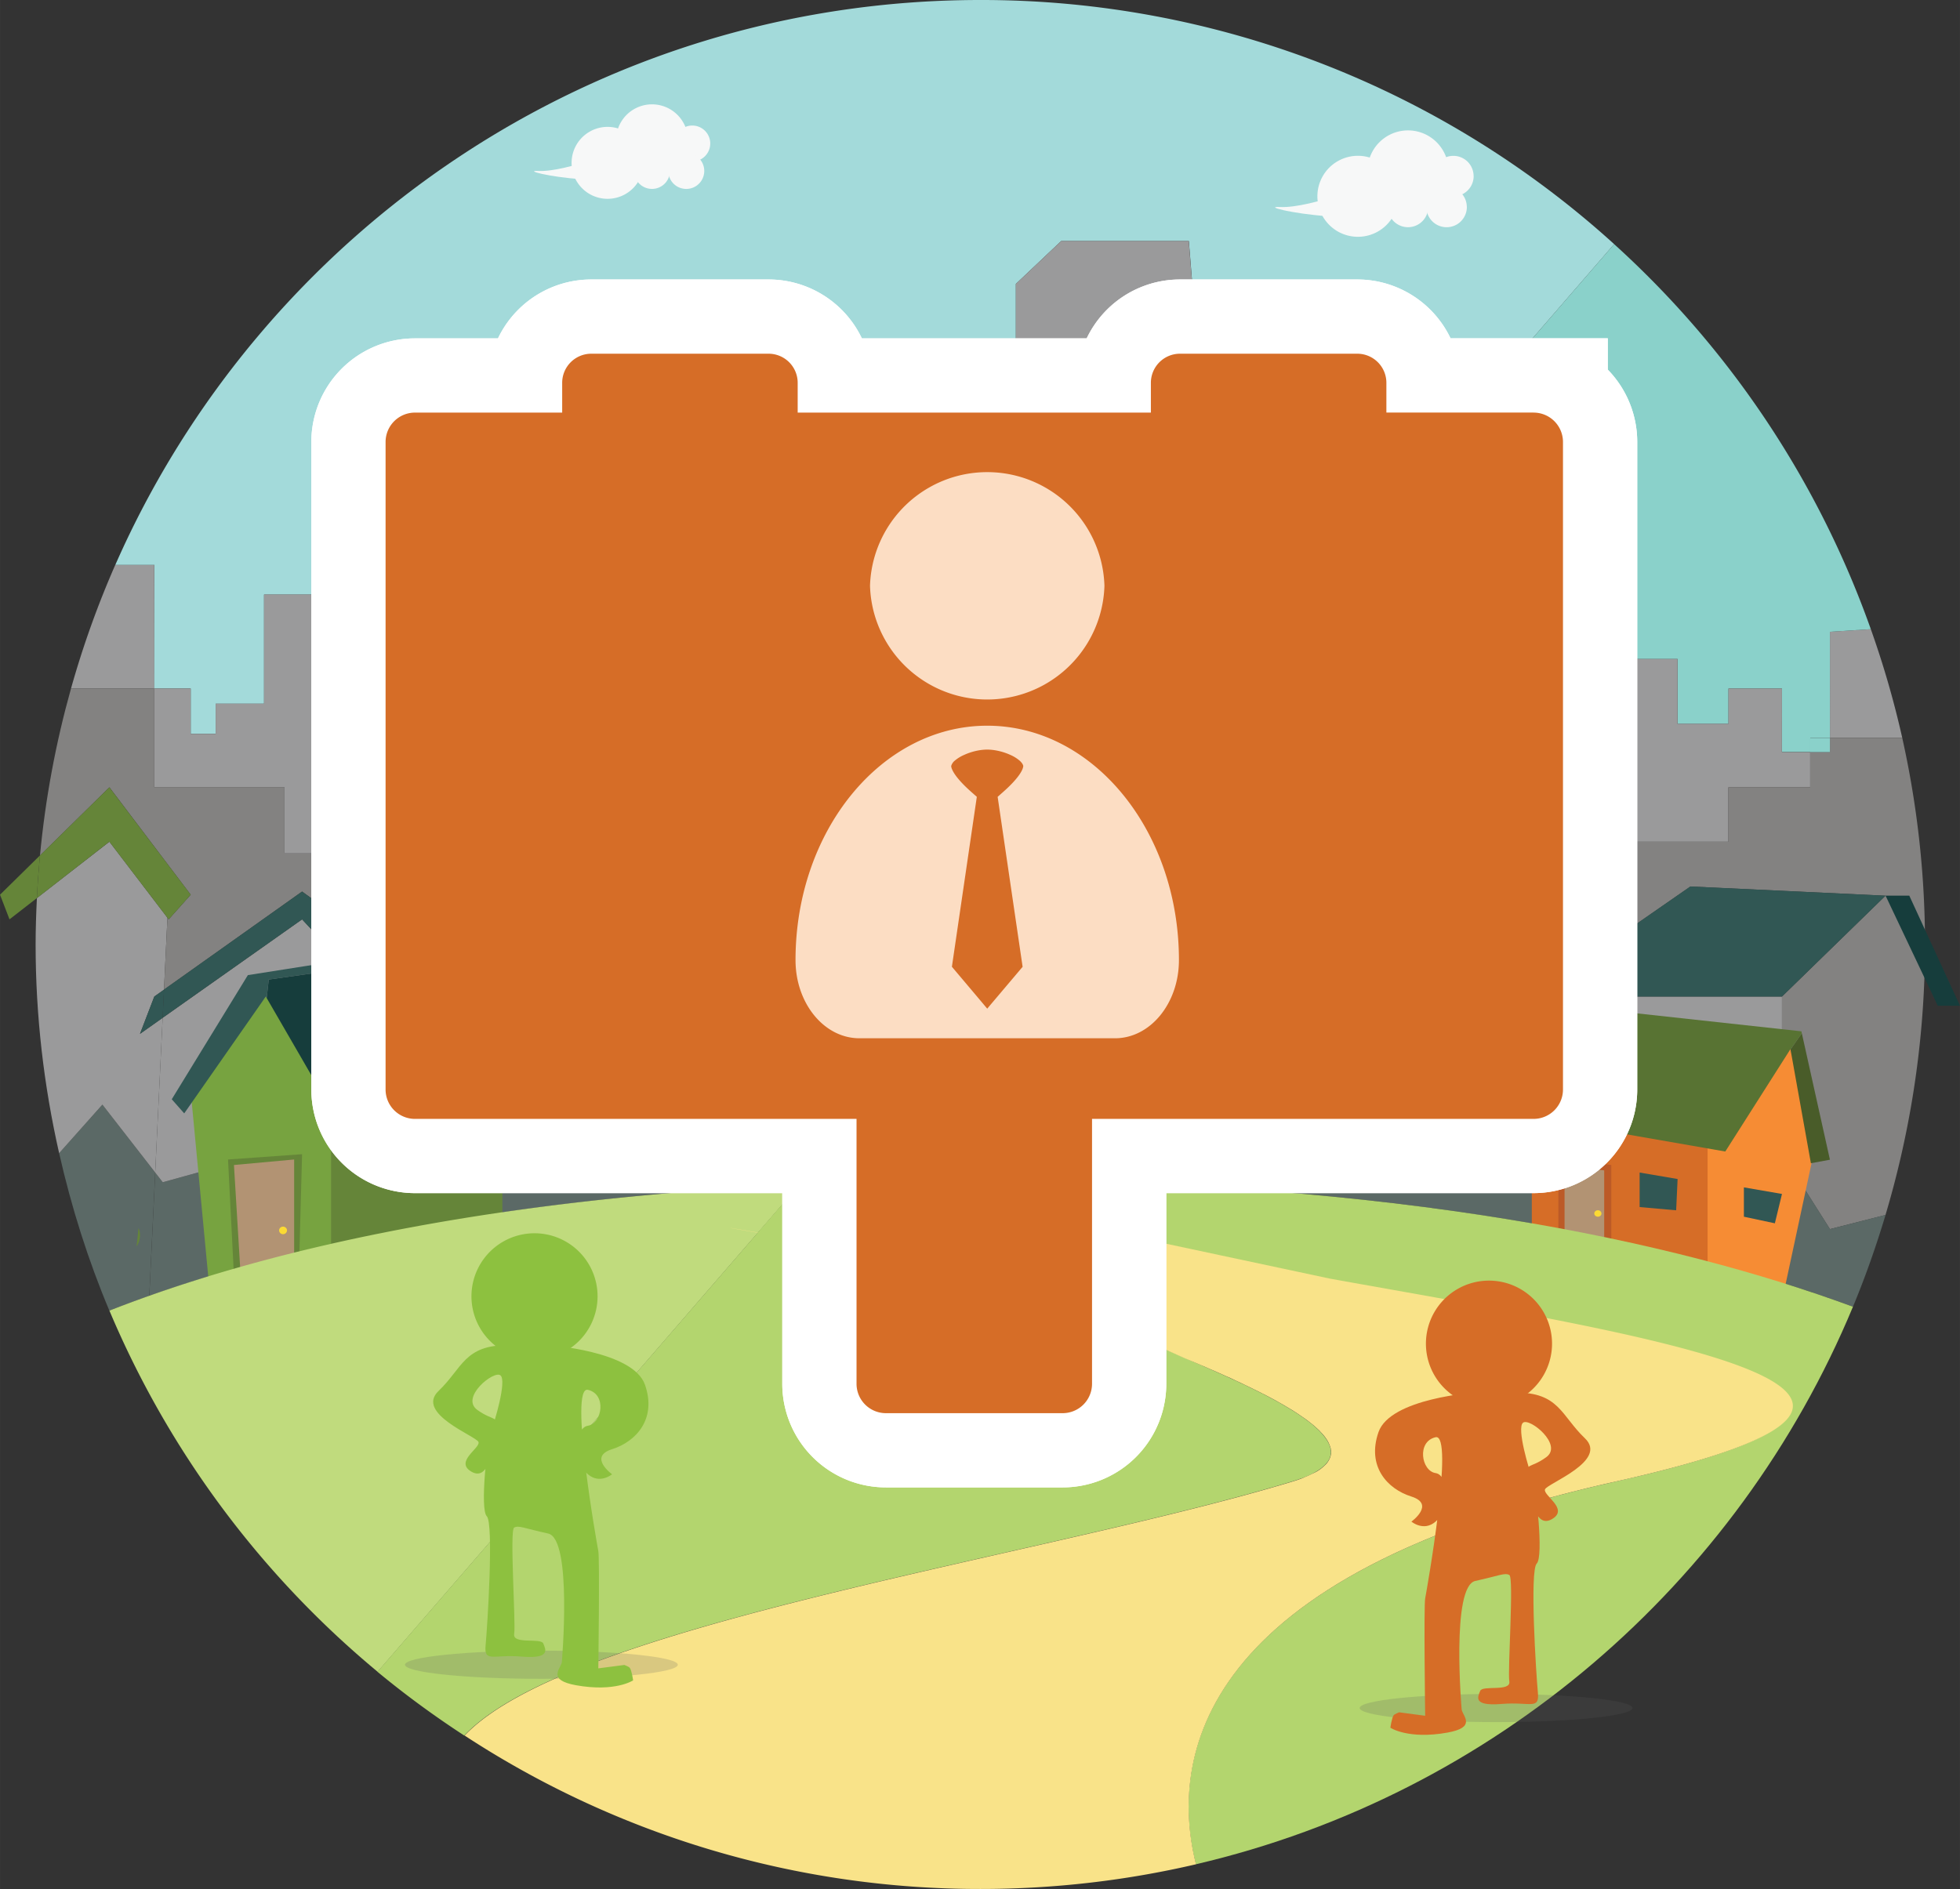 <svg xmlns="http://www.w3.org/2000/svg" width="137.333" height="132.391" viewBox="0 0 36.336 35.029"><rect x="0" y="0" width="36.336" height="35.029" fill="#333333" stroke="none"/><defs><clipPath clipPathUnits="userSpaceOnUse" id="a"><path d="M745.361 1419.76h14.328v-1.48h-14.328z"/></clipPath><clipPath clipPathUnits="userSpaceOnUse" id="b"><path d="M695.359 1417.93h14.328v-1.48h-14.328z"/></clipPath></defs><path d="M3.698 21.734l-.68.189-.14-.18-.11 2.286a31.516 31.516 0 014.401-1.183l-.093-.864zM11.494 20.485l-1.234.138L9.82 20l-.866.622-.06.09.216 1.798a55.513 55.513 0 015.713-.544l1.056-1.22z" fill="#5b6966" stroke-width=".353"/><path d="M8.013 22.051l-.937-.069.093.864c.61-.121 1.26-.233 1.941-.335l-.216-1.798z" fill="#b5b5b6" stroke-width=".353"/><path d="M1.898 20.485l-.802.898c.228 1.008.538 1.986.931 2.92.235-.092.485-.183.74-.274l.11-2.286z" fill="#5b6966" stroke-width=".353"/><path d="M2.86 10.477h-.724a17.417 17.417 0 00-.82 2.291h1.545z" fill="#9a9a9b" stroke-width=".353"/><path d="M23.44 10.477l.416 1.058.917-1.058z" fill="#a3dada" stroke-width=".353"/><path d="M2.877 21.743l.138-2.869-.42.297.266-.692.179-.127.064-1.334-1.076-1.41-1.344 1.045c-.014.286-.024.572-.024.861 0 1.33.154 2.624.436 3.87l.802-.9z" fill="#9a9a9b" stroke-width=".353"/><path d="M6.598 18.12L5.6 17.048l-2.585 1.826-.138 2.869.14.18.681-.189 3.378.248-.42-3.884zM10.583 14.266l-1.92 1.558.134 3.63-.081-.225.178 1.484.06-.09.865-.622.44.621 1.236-.137 4.384.263 6.065-7.005-11.36.496z" fill="#9a9a9b" stroke-width=".353"/><path d="M3.535 16.591l-.408.457-.023-.03-.064 1.333 2.56-1.819 1.782 1.292-.725.274.419 3.884.937.069.881-1.338-.178-1.484-.053-.146-.577-2.903-.704.588-.373-.588 2.369-1.827-1.652.246v.522l-1.128.26v.443H5.274v-1.225H2.86v-1.831H1.316c-.28.999-.475 2.034-.575 3.096l1.287-1.265z" fill="#838281" stroke-width=".353"/><path d="M2.86 12.768h.675v.841h.463v-.56h.897v-2.023h1.243v2.124l.292.534h.952v-.916l.034-3.046.875-.767H9.82v4.73l.476-.04.288-.223v.2l2.4-.2 4.932-3.18.917-1.287v-3.69l.84-.795h2.367l.529 6.556.933.919.355-.41-.415-1.059h1.332l5.151-5.949A17.449 17.449 0 0018.174 0C11.007 0 4.848 4.31 2.137 10.476h.725z" fill="#a3dada" stroke-width=".353"/><path d="M9.82 13.684v-4.73H8.291l-.876.768-.034 3.046v.916H6.43l-.292-.534v-2.125H4.895v2.024h-.897v.56h-.463v-.84h-.674v1.83h2.413v1.225h1.324v-.442l1.128-.26v-.523l1.652-.247.917-.707zM22.568 11.026l-.53-6.556h-2.365l-.84.795v3.69l-.918 1.286-4.933 3.181-2.399.199v.618l11.361-.496 1.557-1.798zM28.978 11.24l-.864.475v1.053h.284l1.291-.549h.532v-.979z" fill="#9a9a9b" stroke-width=".353"/><path d="M23.856 11.535l-.355.41.84.828z" fill="#8ad1ca" stroke-width=".353"/><path d="M27.456 11.535l-1.09.048h-.43v-1.106h-1.163l-.917 1.058.486 1.238-.84-.828-1.558 1.798 3.059-.133 1.593.074.336 1.476 1.182-.56v-1.832h-.658zM33.925 13.684h1.341a17.346 17.346 0 00-.583-2.017l-.758.048z" fill="#9a9a9b" stroke-width=".353"/><path d="M25.935 10.477v1.107h.43l1.091-.05v1.234h.658v-1.053l.864-.475h1.243v.98h.88v1.203h.943v-.655h.992v1.177h.524v-.26h.365v-1.97l.758-.048a17.53 17.53 0 00-4.759-7.14l-5.151 5.95z" fill="#8ad1ca" stroke-width=".353"/><path d="M33.036 12.768h-.992v.654H31.1V12.22h-.88v3.388h1.823V14.6h1.516v-.653h-.524zM32.66 22.842l.376-.443v-3.92h-4.521l.218 3.51.272-.022z" fill="#9a9a9b" stroke-width=".353"/><path d="M35.267 13.684h-1.342v.261h-.365v.654h-1.516v1.008h-1.823V12.22h-.532l-1.29.55h-.285v1.83l-1.182.561-.336-1.476-1.593-.074-3.059.133-6.065 7.005 8.626.517 1.25.138 1.279-.377.892 1.025.807-.062-.219-3.51h-.116l.112-.078-.084-1.353h-.028l-1.802-1.224.11-.442 2.3 1.666h-.58l.084 1.353 2.828-1.963 3.617.17-1.919 1.87V22.4l.368-.431.521.823 1.03-.262a17.565 17.565 0 00.311-8.845" fill="#838281" stroke-width=".353"/><path d="M33.56 13.946h.365v-.261h-.366z" fill="#8ad1ca" stroke-width=".353"/><path d="M32.66 22.842l-3.655-.875-.272.022.047.764c1.634.299 3.047.654 4.256 1.032V22.4z" fill="#8d9997" stroke-width=".353"/><path d="M33.404 21.967l-.368.432v1.386c.468.146.906.295 1.316.446.23-.553.43-1.122.604-1.702l-1.03.263zM27.926 22.051l-.892-1.025-1.28.377-1.249-.138-8.626-.517-1.056 1.22a72.668 72.668 0 013.351-.078c4.294 0 7.784.347 10.606.863l-.047-.764z" fill="#5b6966" stroke-width=".353"/><path d="M0 16.591l.176.457.508-.395c.013-.265.032-.528.056-.79z" fill="#658539" stroke-width=".353"/><path d="M3.104 17.018l.023-.486-.023.486.023.03.408-.457L2.027 14.6.74 15.864c-.024.26-.043.524-.056.789l1.343-1.046z" fill="#658539" stroke-width=".353"/><path d="M2.86 18.479l-.265.692.42-.297.025-.522z" fill="#315754" stroke-width=".353"/><path d="M6.598 18.12l.059-.022-.036-.335.036.335.725-.274L5.6 16.533 3.04 18.35l-.025.523L5.6 17.048zM33.036 17.267v1.212l1.92-1.87-3.618-.171-2.828 1.963.004.078h4.522z" fill="#315754" stroke-width=".353"/><path d="M28.398 18.479h.116l-.004-.078zM2.565 22.776a5.718 5.718 0 01-.034.335c.067-.078.086-.26.034-.335" fill="#658539" stroke-width=".353"/><path d="M3.535 20.237l.334 3.524H6.43v-3.93l-1.503-1.353z" fill="#77a340" stroke-width=".353"/><path d="M4.337 23.654l-.11-2.153 1.373-.098-.051 1.878zM6.138 23.76l3.175-.982v-3.02l-3.175.626z" fill="#658539" stroke-width=".353"/><path d="M4.454 23.535l-.117-1.932 1.116-.102v1.78z" fill="#b29373" stroke-width=".353"/><path d="M7.415 21.12v.751l1.195-.268v-.669z" fill="#163d3c" stroke-width=".353"/><path d="M7.001 31l7.822-9.033c-6.015.278-10.1 1.28-12.795 2.336A17.563 17.563 0 007 31" fill="#c0db7d" stroke-width=".353"/><path d="M28.398 20.623v2.235l3.44.76.206-3.133z" fill="#d66d27" stroke-width=".353"/><path d="M33.66 21.216l-.587 2.737-1.416-.375v-2.644l1.536-1.48z" fill="#f68c34" stroke-width=".353"/><path d="M30.397 21.743v.64l.677.06.027-.58z" fill="#315754" stroke-width=".353"/><path d="M33.572 21.57l.353-.065-.521-2.345-.21.3z" fill="#495c29" stroke-width=".353"/><path d="M33.194 19.46l.21-.3-.008-.036-4.35-.475-1.12 1.997 4.059.707 1.158-1.82.05-.079z" fill="#587333" stroke-width=".353"/><path d="M28.89 22.85v-1.361l.982.114v1.511" fill="#bc5a27" stroke-width=".353"/><path d="M29.005 22.858v-1.255l.735.1v1.578" fill="#b29373" stroke-width=".353"/><path d="M29.69 22.502c0 .033-.03.06-.067.06-.037 0-.067-.027-.067-.06s.03-.06.067-.06c.037 0 .066.027.066.06" fill="#fbda33" stroke-width=".353"/><path d="M34.352 24.231c-3.296-1.214-8.436-2.341-16.178-2.341-1.18 0-2.293.029-3.351.078l-.771.89.29.053 5.962 1.037s20.697 1.058 9.636 3.527c-7.924 1.77-8.233 5.259-7.77 7.095 5.525-1.29 10.044-5.195 12.182-10.339" fill="#b3d56e" stroke-width=".353"/><path d="M13.543 22.772l.507.088v-.004c-.322-.057-.509-.086-.509-.086M14.052 22.858l-.004.004.293.05a35.41 35.41 0 00-.29-.052" fill="#f9e389" stroke-width=".353"/><g fill="#f7f8f8" stroke-width=".353"><path d="M11.93 2.994a.667.667 0 11-1.333 0 .667.667 0 011.333 0M13.167 2.661a.333.333 0 11-.666 0 .333.333 0 01.666 0"/><path d="M13.056 3.17a.333.333 0 11-.667 0 .333.333 0 01.667 0"/><path d="M12.42 3.17a.333.333 0 11-.666 0 .333.333 0 01.667 0"/><path d="M12.754 2.576a.667.667 0 11-1.333 0 .667.667 0 011.333 0"/><path d="M11.618 2.727s-1.11.469-1.64.443c-.531-.025 1.852.491 2.354-.175.502-.667-.714-.268-.714-.268"/></g><g fill="#f7f8f8" stroke-width=".353"><path d="M25.925 3.64a.751.751 0 11-1.502 0 .751.751 0 011.502 0M27.32 3.265a.375.375 0 11-.751 0 .375.375 0 01.75 0"/><path d="M27.194 3.838a.375.375 0 11-.751 0 .375.375 0 01.75 0"/><path d="M26.478 3.838a.375.375 0 11-.75 0 .375.375 0 01.75 0"/><path d="M26.854 3.169a.751.751 0 11-1.502 0 .751.751 0 011.502 0"/><path d="M25.574 3.339s-1.25.528-1.848.5c-.598-.03 2.087.552 2.652-.199.566-.75-.804-.301-.804-.301"/></g><path d="M24.135 27.413l.052-.021.103-.044.052-.027a1.166 1.166 0 00.12-.072.772.772 0 00.09-.073.508.508 0 00.065-.075.382.382 0 00.026-.045l.014-.032a.3.3 0 00.012-.05c0-.01.004-.02.005-.03 0-.017 0-.036-.004-.054 0-.01 0-.018-.003-.027a.396.396 0 00-.024-.075c0-.004 0-.005-.003-.007a.569.569 0 00-.046-.085l-.018-.025a.777.777 0 00-.046-.061l-.029-.032a1.088 1.088 0 00-.052-.056l-.037-.034a1.534 1.534 0 00-.172-.143 2.072 2.072 0 00-.126-.09 3.468 3.468 0 00-.14-.093c-.019-.01-.036-.022-.054-.033l-.102-.06-.05-.03a7.524 7.524 0 00-.134-.075l-.027-.015-.17-.09-.052-.026-.124-.062-.073-.036-.108-.052-.08-.038-.109-.051-.078-.036-.113-.051-.082-.037a936.401 936.401 0 01-7.799-3.503l-1.648 1.904L6.997 31c.512.424 1.05.818 1.61 1.183 1.968-2.085 10.71-3.307 15.339-4.709.067-.02.128-.04.185-.062" fill="#b3d56e" stroke-width=".353"/><path d="M16.205 21.909l-1.382.059c.15.061 6.987 3.153 7.144 3.22l.072.03.096.04.1.043.087.037.106.047.086.037.108.048.082.037.113.05.078.037.108.05.08.039a8.285 8.285 0 01.181.088c.043.02.084.042.125.062.017.01.035.018.052.026l.17.09.027.015.133.075.051.03.101.06.054.033a3.768 3.768 0 01.14.093l.077.053.05.037.068.053.044.036.06.054.037.034.052.056.029.032c.017.02.032.04.046.061l.018.025a.569.569 0 01.072.167c.004.01 0 .018.004.027a.289.289 0 01.003.054c0 .01-.003.02-.005.03-.003.017-.006.034-.012.05l-.014.032a.37.37 0 01-.09.12.73.73 0 01-.211.144 2.012 2.012 0 01-.155.07c-.017.008-.033.016-.052.023a3.004 3.004 0 01-.185.062c-4.63 1.402-13.37 2.624-15.34 4.708a17.424 17.424 0 009.565 2.845c1.375 0 2.712-.159 3.995-.458-.462-1.837-.154-5.326 7.77-7.095 7.494-1.673.673-2.692-5.283-3.764" fill="#f9e389" stroke-width=".353"/><path d="M23.39 25.833l.05.027c-.016-.01-.033-.018-.05-.027M23.771 26.039l.051.03-.051-.03M23.61 25.95l.028.014-.028-.015M23.923 26.129l.054.033-.054-.033M23.191 25.735l.074.036-.074-.036M23.003 25.645l.081.038-.08-.038M22.428 25.385l.086.037-.086-.037M22.039 25.218l.096.04a9.912 9.912 0 00-.096-.04M22.234 25.3l.087.038-.087-.037M22.622 25.47l.082.037-.082-.037M22.816 25.558l.079.036a593.01 593.01 0 00-.079-.036M24.58 26.671l.018.025-.018-.025M24.461 27.25a1.024 1.024 0 000 0M24.505 26.578l.029.032-.029-.032M24.416 26.488l.037.035a1.188 1.188 0 00-.037-.035M24.657 27.024l-.015.032a.292.292 0 00.015-.032M24.669 26.863c.003.01 0 .018.003.027 0-.01 0-.018-.003-.027M24.644 26.78c0 .005 0 .006.003.008 0-.004 0-.005-.003-.007M24.674 26.945c0 .01-.004.02-.005.03a.113.113 0 00.005-.03M24.064 26.219l.054.036-.054-.036M24.187 27.392l-.052.021.052-.021M24.342 27.32l-.052.028.052-.027" fill="#f9e389" stroke-width=".353"/><path d="M21.189 24.865l-.238-.1.238.1M21.347 24.93l-.063-.026c.02.01.042.018.063.026M21.506 24.996a90.046 90.046 0 00-.16-.066l.16.066M21.284 24.904l-.095-.04.095.04" fill="#f7f8f8" stroke-width=".353"/><path d="M5.32 22.816c0 .038-.032.07-.073.07a.072.072 0 01-.073-.07c0-.038.033-.07.073-.07.041 0 .074.032.074.07" fill="#fbda33" stroke-width=".353"/><path d="M8.291 17.696l-.125-.176-3.571.562-1.411 2.302.231.262 1.513-2.168.016.03.038-.344z" fill="#315754" stroke-width=".353"/><path d="M9.82 19.83l-1.528-2.135-3.31.469-.038.343 1.238 2.14z" fill="#163d3c" stroke-width=".353"/><path d="M32.33 22.018v.544l.574.122.132-.544z" fill="#315754" stroke-width=".353"/><path d="M10.176 26.947l-.487-.066c.072-.02.179.014.487.066" fill="#8dc13f" stroke-width=".353"/><path d="M26.864 25.89l.487-.067c-.072-.02-.179.014-.487.067" fill="#d66d27" stroke-width=".353"/><path d="M36.336 18.65h-.412l-.968-2.042h.44z" fill="#163d3c" stroke-width=".353"/><g clip-path="url(#a)" opacity=".2" transform="matrix(.353 0 0 -.353 -237.906 532.588)"><path d="M759.689 1419.024c0-.408-3.207-.74-7.164-.74s-7.164.332-7.164.74c0 .409 3.207.74 7.164.74s7.164-.331 7.164-.74" fill="#5c5c5c"/></g><g fill="#d66d27"><path d="M28.773 24.916a1.169 1.169 0 11-2.338 0 1.169 1.169 0 012.338 0"/><path d="M27.351 25.823s-1.575.102-1.795.733c-.22.632.16 1.054.61 1.195.448.142 0 .465 0 .465s.228.191.448 0c.22-.19.265-.86 0-.9-.264-.04-.353-.584 0-.665.353-.08-.165 2.844-.193 2.991-.027.147 0 2.174 0 2.174l-.483-.064s-.082.032-.1.053c-.037.048-.062.233-.062.233s.331.222 1.059.09c.531-.096.296-.293.263-.422 0 0-.2-2.291.253-2.39.454-.1.542-.155.63-.111.088.044-.033 1.775 0 1.973.033.199-.496.066-.54.177-.044.11-.143.286.397.242.54-.044.706.121.672-.22-.033-.342-.153-2.251-.021-2.383.132-.13-.012-1.41-.078-1.575-.066-.166-.297-.937-.176-1.037.12-.099.75.409.43.64-.32.231-.386.077-.342.397.044.32.129.937.45.75.322-.188-.174-.441-.13-.552.044-.11 1.18-.529.738-.948-.44-.419-.476-.852-1.29-.846-.814.006-.74 0-.74 0"/></g><g stroke="#fff" stroke-width="7.804"><path d="M28.43 7.65h-2.728v-.545a.54.54 0 00-.546-.546h-3.274a.54.54 0 00-.546.546v.546h-6.548v-.546a.54.54 0 00-.546-.546h-3.274a.54.54 0 00-.546.546v.546H7.693a.545.545 0 00-.545.545v12.006a.545.545 0 00.545.546h8.186v4.91a.545.545 0 00.546.547h3.274a.545.545 0 00.546-.546v-4.911h8.185a.545.545 0 00.546-.546V8.196a.545.545 0 00-.546-.545z" fill="#d66d27" stroke-width="2.753"/><path d="M28.43 7.65h-2.728v-.545a.54.54 0 00-.546-.546h-3.274a.54.54 0 00-.546.546v.546h-6.548v-.546a.54.54 0 00-.546-.546h-3.274a.54.54 0 00-.546.546v.546H7.693a.545.545 0 00-.545.545v12.006a.545.545 0 00.545.546h8.186v4.91a.545.545 0 00.546.547h3.274a.545.545 0 00.546-.546v-4.911h8.185a.545.545 0 00.546-.546V8.196a.545.545 0 00-.546-.545z" fill="none" stroke-width="2.753"/></g><g clip-path="url(#b)" opacity=".2" transform="matrix(.353 0 0 -.353 -237.954 531.138)"><path d="M709.687 1417.19c0-.408-3.207-.74-7.164-.74s-7.164.332-7.164.74 3.207.74 7.164.74 7.164-.332 7.164-.74" fill="#5c5c5c"/></g><g fill="#8dc13f"><path d="M8.74 24.038a1.169 1.169 0 102.338 0 1.169 1.169 0 00-2.338 0"/><path d="M10.162 24.944s1.575.103 1.795.734c.22.63-.16 1.053-.61 1.195-.448.141 0 .465 0 .465s-.228.19-.448 0c-.22-.191-.265-.86 0-.9.264-.041.353-.585 0-.666-.353-.08.165 2.844.193 2.991.027.148 0 2.174 0 2.174l.483-.063s.082.03.1.053c.037.047.062.233.062.233s-.33.221-1.059.09c-.531-.097-.296-.294-.263-.422 0 0 .2-2.292-.253-2.391-.454-.1-.542-.155-.63-.111-.088.044.033 1.775 0 1.973-.033.2.496.067.54.177.044.11.143.287-.397.243-.54-.045-.706.12-.672-.22.033-.343.153-2.252.021-2.383-.131-.131.012-1.41.078-1.576.066-.165.297-.937.176-1.036-.12-.1-.75.408-.43.64.32.23.386.077.342.396-.044.32-.128.937-.45.75-.322-.187.174-.441.13-.551-.044-.11-1.18-.53-.738-.948.44-.42.476-.853 1.29-.847.814.006.74 0 .74 0"/></g><g><path d="M28.43 7.65h-2.728v-.545a.54.54 0 00-.546-.546h-3.274a.54.54 0 00-.546.546v.546h-6.548v-.546a.54.54 0 00-.546-.546h-3.274a.54.54 0 00-.546.546v.546H7.693a.545.545 0 00-.545.545v12.006a.545.545 0 00.545.546h8.186v4.91a.545.545 0 00.546.547h3.274a.545.545 0 00.546-.546v-4.911h8.185a.545.545 0 00.546-.546V8.196a.545.545 0 00-.546-.545z" fill="#d66d27" stroke-width=".773"/><g fill="#fcddc3"><path d="M18.302 13.457c-1.962 0-3.554 1.947-3.554 4.346 0 .802.53 1.45 1.185 1.45h4.738c.655 0 1.185-.649 1.185-1.45 0-2.4-1.592-4.346-3.554-4.346zm.667.756c-.003.036-.041.183-.387.486l-.087.077.463 3.152-.499.59-.09.106-.067.08-.067-.08-.09-.107-.498-.59.462-3.151-.087-.077c-.363-.318-.386-.464-.388-.49v-.005a.2.2 0 01.07-.102.7.7 0 01.173-.105c.127-.058.284-.097.424-.097.144 0 .304.04.433.1a.68.68 0 01.17.106c.035.032.06.065.066.097v.01zM20.475 10.863a2.174 2.174 0 01-4.346 0 2.174 2.174 0 014.346 0z"/></g><path d="M28.43 7.65h-2.728v-.545a.54.54 0 00-.546-.546h-3.274a.54.54 0 00-.546.546v.546h-6.548v-.546a.54.54 0 00-.546-.546h-3.274a.54.54 0 00-.546.546v.546H7.693a.545.545 0 00-.545.545v12.006a.545.545 0 00.545.546h8.186v4.91a.545.545 0 00.546.547h3.274a.545.545 0 00.546-.546v-4.911h8.185a.545.545 0 00.546-.546V8.196a.545.545 0 00-.546-.545z" fill="none" stroke-width="0" stroke="#fff"/></g></svg>
